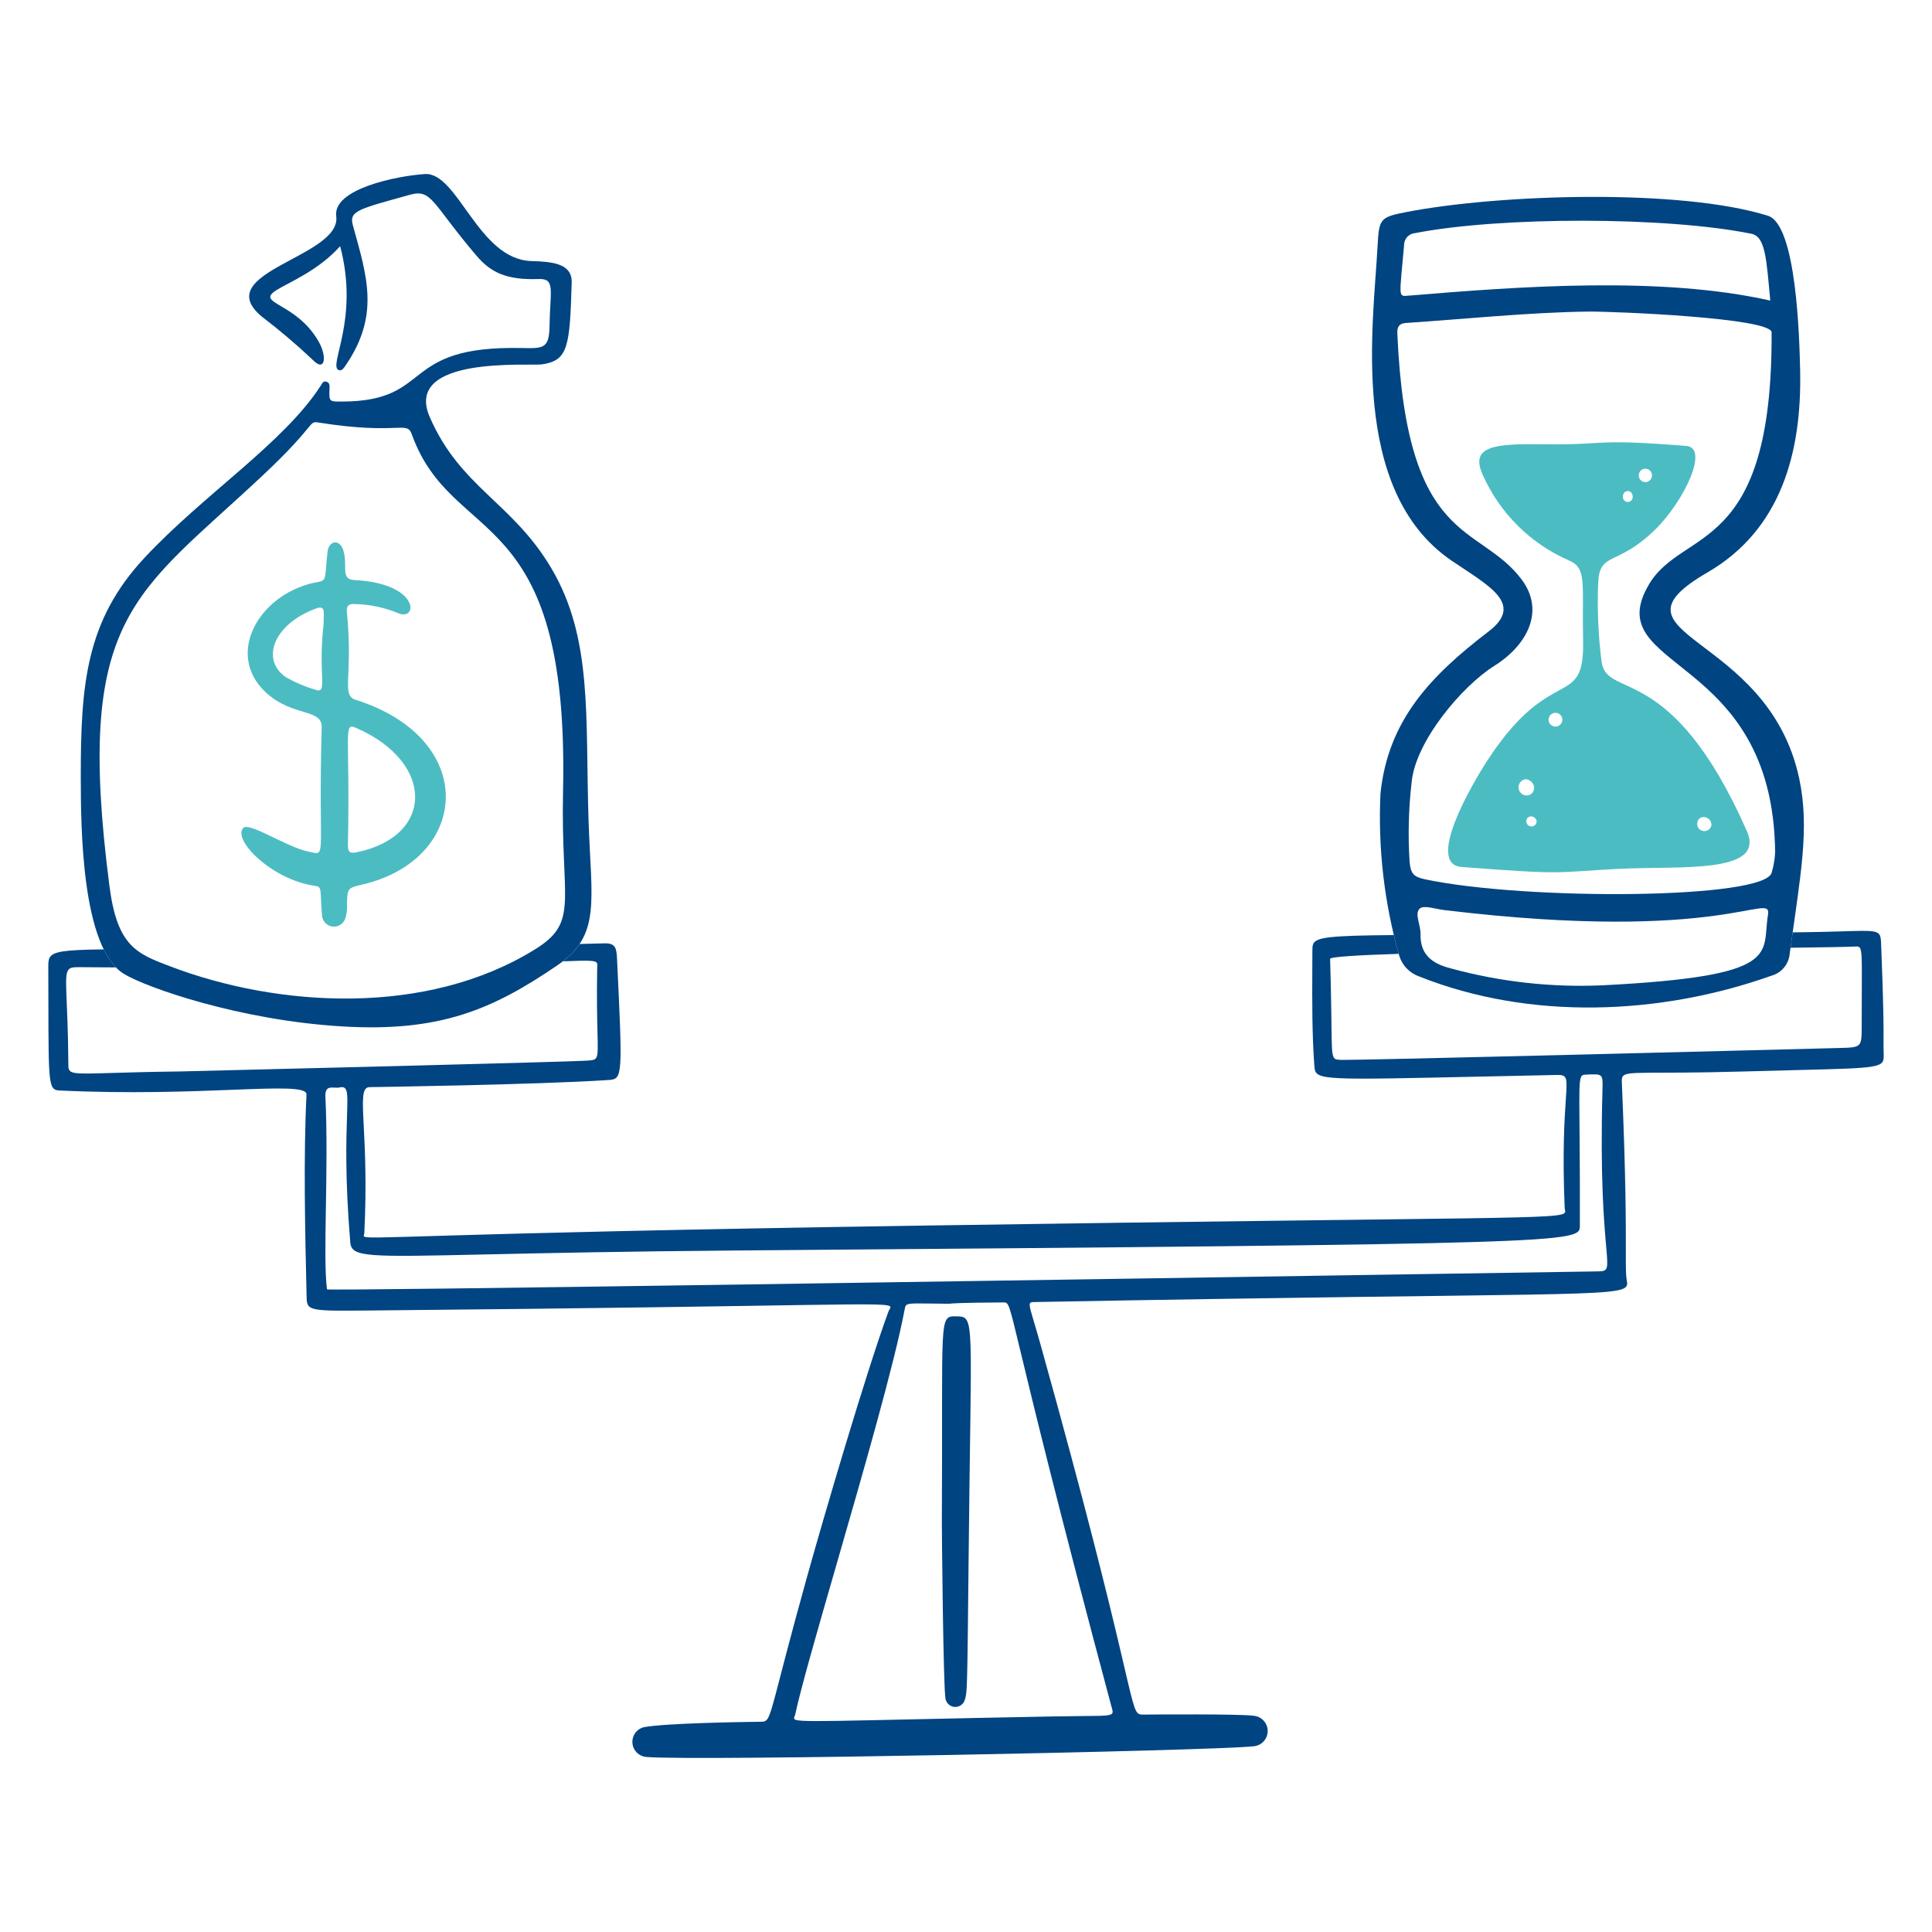 <svg xmlns="http://www.w3.org/2000/svg" fill="none" viewBox="0 0 200 200"><g id="break-even--finance-break-even"><g id="scales"><path id="vector" fill="#004481" d="M97.5 157.637C97.623 136.298 97.118 136.229 99 136.268C100.989 136.31 100.514 136.195 100.27 161.422C100.136 175.249 100.109 175.184 99.897 175.895C99.846 176.128 99.715 176.337 99.526 176.484C99.338 176.631 99.105 176.709 98.866 176.703C98.627 176.696 98.397 176.607 98.217 176.45C98.037 176.294 97.916 176.079 97.877 175.843C97.65 174.825 97.492 158.292 97.5 157.637Z"/><path id="Subtract" fill="#004481" fill-rule="evenodd" d="M58.268 99.517C60.972 99.411 61.645 99.414 61.795 99.695C61.865 99.825 61.824 100.014 61.819 100.278C61.766 103.441 61.818 105.538 61.853 106.933C61.923 109.702 61.923 109.704 60.888 109.788C59.054 109.937 21.221 110.853 18.666 110.915C18.578 110.917 18.531 110.918 18.53 110.918C15.501 110.956 13.273 111.022 11.633 111.071C7.291 111.2 7.084 111.206 7.077 110.236C7.029 102.787 6.523 100.814 7.173 100.299C7.425 100.1 7.85 100.119 8.543 100.124C9.723 100.132 10.876 100.139 12.004 100.145C11.521 99.648 11.101 99.014 10.738 98.279C6.666 98.326 5.483 98.501 5.139 99.133C4.998 99.393 4.999 99.731 5 100.169C5.004 101.427 5.006 102.56 5.008 103.581C5.024 112.329 5.025 112.832 6.161 112.887C13.367 113.23 19.567 112.99 24.057 112.816C28.913 112.628 31.769 112.517 31.729 113.307C31.407 119.772 31.582 127.477 31.742 134.352C31.774 135.725 32.129 135.721 38.445 135.66C38.699 135.657 38.961 135.654 39.234 135.652C86.927 135.217 92.04 134.7 92.175 135.301C92.201 135.416 92.043 135.573 91.968 135.779C89.668 142.03 85.238 157.156 83.535 163.269C79.981 176.032 79.887 177.901 79.17 178.183C79.035 178.236 78.877 178.233 78.67 178.236C76.365 178.266 68.937 178.385 66.67 178.794C66.307 178.88 65.987 179.092 65.766 179.393C65.546 179.694 65.44 180.064 65.468 180.436C65.496 180.808 65.656 181.158 65.919 181.422C66.182 181.687 66.531 181.849 66.903 181.879C71.742 182.317 125.332 181.251 129.703 180.779C130.105 180.764 130.487 180.597 130.77 180.311C131.054 180.025 131.218 179.642 131.229 179.24C131.241 178.838 131.099 178.446 130.832 178.145C130.565 177.843 130.194 177.654 129.793 177.617C128.375 177.411 119.137 177.485 118.413 177.493C118.219 177.495 118.068 177.497 117.938 177.445C116.903 177.032 117.225 173.214 107.675 139.044C107.419 138.128 107.204 137.407 107.035 136.839C106.508 135.074 106.426 134.799 106.943 134.79C161.93 133.769 167.987 134.344 168.414 133.055C168.496 132.806 168.369 132.487 168.343 132.075C168.301 131.403 168.303 130.611 168.305 129.387C168.31 126.736 168.318 122.061 167.899 112.21C167.884 111.859 167.871 111.615 167.977 111.444C168.376 110.804 170.452 111.207 180.399 110.922C182.572 110.86 184.422 110.813 185.999 110.774C194.725 110.556 195.041 110.548 194.999 109.193C194.979 108.573 194.981 108.162 194.984 107.635C194.991 106.401 195 104.536 194.74 97.9C194.717 97.314 194.712 96.941 194.529 96.71C194.076 96.137 192.531 96.429 186.916 96.5C186.465 96.506 186.019 96.512 185.576 96.517C185.503 97.035 185.428 97.566 185.353 98.111C188.782 98.068 191.221 98.027 192.023 97.984C192.193 97.975 192.323 97.967 192.423 98.018C192.847 98.236 192.723 99.518 192.723 106.27C192.718 108.408 192.69 108.43 190.48 108.485C190.38 108.487 189.978 108.498 189.322 108.515C181.715 108.712 139.965 109.796 138.737 109.715C138.501 109.699 138.329 109.693 138.204 109.613C137.687 109.286 137.951 107.728 137.693 99.264C137.687 99.051 140.474 98.881 144.793 98.741C144.613 98.097 144.445 97.449 144.289 96.799C137.723 96.853 136.272 97.015 135.95 97.705C135.858 97.902 135.858 98.142 135.857 98.435C135.856 99.052 135.853 99.67 135.85 100.288C135.835 103.619 135.819 106.952 136.057 110.279C136.076 110.541 136.09 110.759 136.18 110.938C136.702 111.973 139.785 111.714 161.192 111.279C162.265 111.257 162.246 111.549 162.09 113.878C161.959 115.829 161.733 119.21 161.974 125.034C161.981 125.208 162.052 125.351 162.023 125.468C161.826 126.272 157.003 125.942 95.949 126.866C42.023 127.682 37.81 128.44 37.661 127.953C37.639 127.88 37.708 127.779 37.714 127.646C37.961 122.622 37.778 119.024 37.656 116.603C37.511 113.764 37.45 112.543 38.258 112.54C38.287 112.54 55.74 112.292 63.033 111.799C64.46 111.699 64.458 111.438 63.876 99.28C63.822 98.148 63.73 97.624 62.565 97.655C61.697 97.678 60.842 97.7 60 97.721C59.573 98.357 59.008 98.947 58.268 99.517ZM115.152 177.341C115.235 177.175 115.123 176.911 115.011 176.491C109.398 155.497 106.89 145.081 105.646 139.912C104.421 134.825 104.42 134.824 103.889 134.827C99.318 134.856 98.625 134.926 98.363 134.953C98.299 134.959 98.261 134.963 98.198 134.963C94.781 134.942 94.016 134.841 93.779 135.148C93.704 135.244 93.682 135.382 93.645 135.576C92.584 141.192 89.384 152.283 86.626 161.846C84.65 168.694 82.9 174.759 82.324 177.468C82.285 177.654 82.177 177.797 82.205 177.905C82.333 178.384 85.187 178.137 109.065 177.684C113.73 177.595 114.961 177.727 115.152 177.341ZM147.01 131.898C156.952 131.742 163.892 131.633 165.449 131.613C166.496 131.599 166.481 131.424 166.266 128.985C166.052 126.551 165.64 121.861 165.887 112.825C165.91 111.992 165.921 111.578 165.72 111.38C165.513 111.177 165.081 111.204 164.206 111.242C164.049 111.249 163.925 111.254 163.828 111.307C163.267 111.613 163.587 113.533 163.545 126.892V126.895C163.539 128.648 163.539 128.763 76.483 129.448C64.626 129.541 56.252 129.727 50.343 129.857C37.949 130.132 36.39 130.166 36.26 128.609C35.71 122.004 35.844 117.932 35.923 115.54C36.006 113.03 36.027 112.371 35.133 112.576C34.979 112.612 34.801 112.601 34.625 112.591C34.129 112.563 33.64 112.534 33.686 113.52C33.863 117.275 33.795 121.361 33.736 124.946C33.676 128.604 33.624 131.74 33.849 133.472C33.872 133.669 110.589 132.468 147.01 131.898Z" clip-rule="evenodd"/></g><g id="time"><path id="vector_2" fill="#004481" d="M183.016 22.336C185.997 23.269 186.275 35.156 186.348 38.279C186.548 46.986 184.292 54.879 176.763 59.254C165.291 65.92 183 65.33 186.256 80.6C187.356 85.764 186.381 90.616 185.272 98.7C185.232 99.23 185.031 99.734 184.695 100.146C184.359 100.557 183.905 100.855 183.394 101C171.868 105.1 158.379 105.653 146.925 101.086C146.428 100.915 145.979 100.628 145.615 100.247C145.252 99.867 144.986 99.405 144.838 98.9C143.295 93.457 142.642 87.8 142.905 82.149C143.694 74.549 148.09 69.966 154.105 65.365C157.861 62.494 154.038 60.605 150.278 58.045C139.584 50.765 142.196 33.366 142.61 25.4C142.755 22.633 142.889 22.476 145.57 21.955C155.1 20.1 173.929 19.49 183.016 22.336ZM164.431 32.256C158.472 32.322 151.531 33.033 145.52 33.437C144.894 33.479 144.62 33.797 144.65 34.454C145.584 56.626 153.05 54.079 157.502 59.965C159.955 63.207 158.148 66.765 154.674 68.94C151.345 71.028 146.486 76.789 146.126 81.027C145.815 83.744 145.746 86.484 145.921 89.213C146.034 90.432 146.321 90.775 147.542 91.032C157.994 93.232 182.789 93.103 183.409 90.317C183.603 89.646 183.722 88.956 183.762 88.259C183.562 67.44 165.33 69.486 170.724 60.459C174.233 54.586 183.507 57.533 183.396 34.41C183.389 32.9 167.007 32.227 164.431 32.256V32.256ZM183.258 31.116C182.85 26.738 182.758 24.494 181.292 24.197C172.492 22.41 155.317 22.413 146.5 24.13C146.186 24.151 145.892 24.291 145.678 24.521C145.464 24.752 145.347 25.056 145.35 25.371C144.882 30.718 144.716 30.698 145.718 30.614C157.324 29.643 171.954 28.568 183.258 31.116V31.116ZM165.872 102C184.726 101.043 182.345 98.756 183.02 94.707C183.444 92.159 178.57 97.721 149.487 94.207C148.619 94.107 147.373 93.663 146.963 94.061C146.408 94.598 147.072 95.761 147.051 96.656C146.998 98.856 148.272 99.765 150.217 100.256C155.314 101.644 160.595 102.232 165.872 102Z"/><path id="vector_3" fill="#4cbcc3" d="M159.71 45.988C166.873 46.082 164.535 45.37 174.553 46.162C176.988 46.354 174.311 51.943 171.278 54.887C167.353 58.698 165.569 57.037 165.441 60.403C165.336 63.104 165.454 65.809 165.794 68.49C166.303 72.477 173.013 68.281 180.834 86.033C182.809 90.515 174.003 89.616 167.474 89.949C160.8 90.289 162.374 90.599 151.296 89.749C147.632 89.467 152.148 81.467 154.182 78.407C160.682 68.624 164.039 73.542 163.882 66.278C163.754 60.437 164.306 58.857 162.474 58.042C158.474 56.319 155.27 53.151 153.5 49.172C152.11 46.145 154.785 45.923 159.71 45.988ZM157.976 80.656C157.764 80.674 157.567 80.77 157.423 80.927C157.279 81.084 157.199 81.288 157.199 81.501C157.199 81.713 157.279 81.918 157.423 82.075C157.567 82.231 157.764 82.328 157.976 82.346C158.951 82.4 159.223 80.943 157.976 80.656ZM177.17 85.387C177.143 84.436 175.718 84.222 175.687 85.32C175.695 85.506 175.772 85.683 175.903 85.815C176.035 85.947 176.211 86.025 176.398 86.034C176.584 86.042 176.767 85.981 176.91 85.861C177.053 85.741 177.146 85.572 177.17 85.387V85.387ZM171.01 49.257C171.017 49.166 171.006 49.075 170.978 48.989C170.95 48.903 170.905 48.823 170.845 48.755C170.786 48.686 170.714 48.63 170.632 48.59C170.551 48.549 170.463 48.526 170.372 48.52C170.282 48.514 170.191 48.526 170.105 48.556C170.019 48.585 169.94 48.632 169.873 48.692C169.805 48.752 169.75 48.826 169.711 48.908C169.672 48.989 169.649 49.078 169.645 49.169C169.638 49.259 169.649 49.35 169.677 49.437C169.705 49.523 169.75 49.602 169.81 49.671C169.869 49.74 169.941 49.796 170.023 49.836C170.104 49.877 170.192 49.9 170.283 49.906C170.373 49.912 170.464 49.9 170.55 49.87C170.636 49.841 170.715 49.794 170.782 49.734C170.85 49.673 170.905 49.6 170.944 49.518C170.983 49.436 171.006 49.347 171.01 49.257V49.257ZM161 73.79C160.82 73.795 160.649 73.868 160.521 73.994C160.393 74.12 160.317 74.29 160.308 74.469C160.299 74.648 160.358 74.825 160.474 74.963C160.59 75.1 160.753 75.189 160.931 75.212C161.029 75.224 161.128 75.216 161.222 75.189C161.317 75.161 161.404 75.114 161.48 75.051C161.555 74.987 161.617 74.909 161.661 74.821C161.704 74.733 161.729 74.636 161.734 74.538C161.739 74.44 161.723 74.342 161.688 74.25C161.653 74.158 161.6 74.074 161.531 74.004C161.462 73.933 161.379 73.878 161.288 73.841C161.196 73.805 161.098 73.787 161 73.79ZM169.011 51.357C168.948 50.604 167.954 50.681 168.003 51.474C168.006 51.544 168.023 51.613 168.053 51.676C168.083 51.739 168.127 51.795 168.18 51.841C168.233 51.887 168.295 51.921 168.362 51.941C168.429 51.962 168.5 51.968 168.569 51.96C168.639 51.952 168.706 51.93 168.767 51.894C168.827 51.859 168.88 51.811 168.921 51.755C168.963 51.698 168.992 51.633 169.007 51.565C169.022 51.496 169.023 51.426 169.009 51.357H169.011ZM159.066 84.957C158.866 84.294 157.985 84.434 158.003 85.001C158 85.075 158.013 85.148 158.04 85.217C158.067 85.286 158.108 85.348 158.16 85.4C158.212 85.452 158.275 85.493 158.344 85.519C158.413 85.546 158.486 85.558 158.56 85.554C158.634 85.551 158.706 85.532 158.772 85.499C158.838 85.466 158.897 85.42 158.944 85.364C158.992 85.307 159.027 85.241 159.047 85.17C159.068 85.1 159.074 85.025 159.064 84.952L159.066 84.957Z"/></g><g id="money"><path id="vector_4" fill="#004481" d="M35.211 25.483C32.959 28.008 29.947 29.21 28.659 30.009C26.314 31.464 30.619 31.225 32.984 35.351C33.865 36.887 33.684 38.625 32.346 37.227C30.669 35.644 28.91 34.151 27.075 32.753C21.627 28.16 35.368 26.613 34.807 22.388C34.429 19.539 41.117 18.203 43.984 18.017C47.4 17.8 49.506 26.858 55 27.023C57.173 27.088 59.237 27.27 59.181 29.24C58.99 35.895 58.813 37.303 56.14 37.716C54.881 37.916 41.694 36.767 44.49 43.181C47.673 50.481 53.03 51.992 57.077 58.828C61.377 66.089 60.577 74.21 60.927 84.921C61.203 93.291 62.258 96.81 57.727 99.909C51.012 104.5 45.563 106.856 35.464 106.257C24.728 105.62 15.128 102.21 12.855 100.832C8.432 98.15 8.369 85.656 8.363 80.484C8.352 70.869 8.884 64.241 14.979 57.72C21.132 51.136 29.332 45.893 33.187 39.95C33.333 39.724 33.436 39.408 33.787 39.511C34.168 39.624 34.12 39.981 34.109 40.278C34.063 41.578 34.057 41.578 35.45 41.569C44.991 41.524 41.224 35.762 53.98 36.027C56.222 36.073 56.853 36.112 56.887 33.768C56.941 30.085 57.525 28.82 55.768 28.884C52.389 29.008 50.778 28.177 49.316 26.46C44.66 20.991 44.721 19.523 42.416 20.167C37.027 21.667 36.116 21.832 36.533 23.336C38 28.627 39.325 32.621 35.801 37.792C35.627 38.047 35.389 38.466 35.042 38.302C33.973 37.8 37.223 33.055 35.211 25.483ZM58.287 81.907C58.955 51.786 46.861 56.735 42.632 44.965C42.098 43.481 41.367 45.076 32.957 43.738C31.89 43.568 32.831 43.926 27.222 49.192C13.935 61.668 7.7 63.653 11.329 91.72C12.142 98.02 14.178 98.733 17.716 100.073C28.667 104.221 44.06 105.312 55.416 98.258C60.008 95.405 58.034 93.289 58.287 81.907Z"/><path id="vector_5" fill="#4cbcc3" d="M33.3 75.277C33.352 73.334 30.29 74.225 27.54 71.699C23.169 67.685 26.918 61.258 32.996 60.229C33.875 60.08 33.607 59.656 33.91 57.098C34.04 55.998 35.145 55.715 35.544 56.989C36.044 58.589 35.18 59.972 36.694 60.047C43.542 60.388 43.265 64.391 41.208 63.469C39.774 62.879 38.242 62.561 36.692 62.53C36.092 62.496 35.851 62.745 35.908 63.33C36.572 70.153 35.291 71.96 36.818 72.443C49.618 76.488 48.657 88.943 37.547 91.559C35.96 91.933 35.966 91.933 35.92 93.627C35.949 94.114 35.892 94.601 35.751 95.068C35.664 95.337 35.487 95.567 35.251 95.722C35.015 95.877 34.733 95.947 34.452 95.92C34.171 95.893 33.907 95.771 33.705 95.574C33.503 95.376 33.373 95.116 33.339 94.836C33.096 92.036 33.402 91.816 32.58 91.699C28.153 91.069 24.089 86.989 25.164 85.726C25.764 85.026 29.664 87.705 31.947 88.162C33.913 88.554 32.922 89.164 33.3 75.277ZM36.019 87.535C36.004 88.246 36.282 88.355 36.884 88.235C44.967 86.602 45.043 78.924 36.884 75.362C35.474 74.746 36.264 75.743 36.015 87.535H36.019ZM33.5 64.6C33.5 63.4 33.734 62.627 32.734 62.988C28.322 64.578 26.927 68.307 29.622 70.119C30.57 70.658 31.576 71.085 32.622 71.393C34.005 71.922 32.882 69.973 33.5 64.6Z"/></g></g></svg>